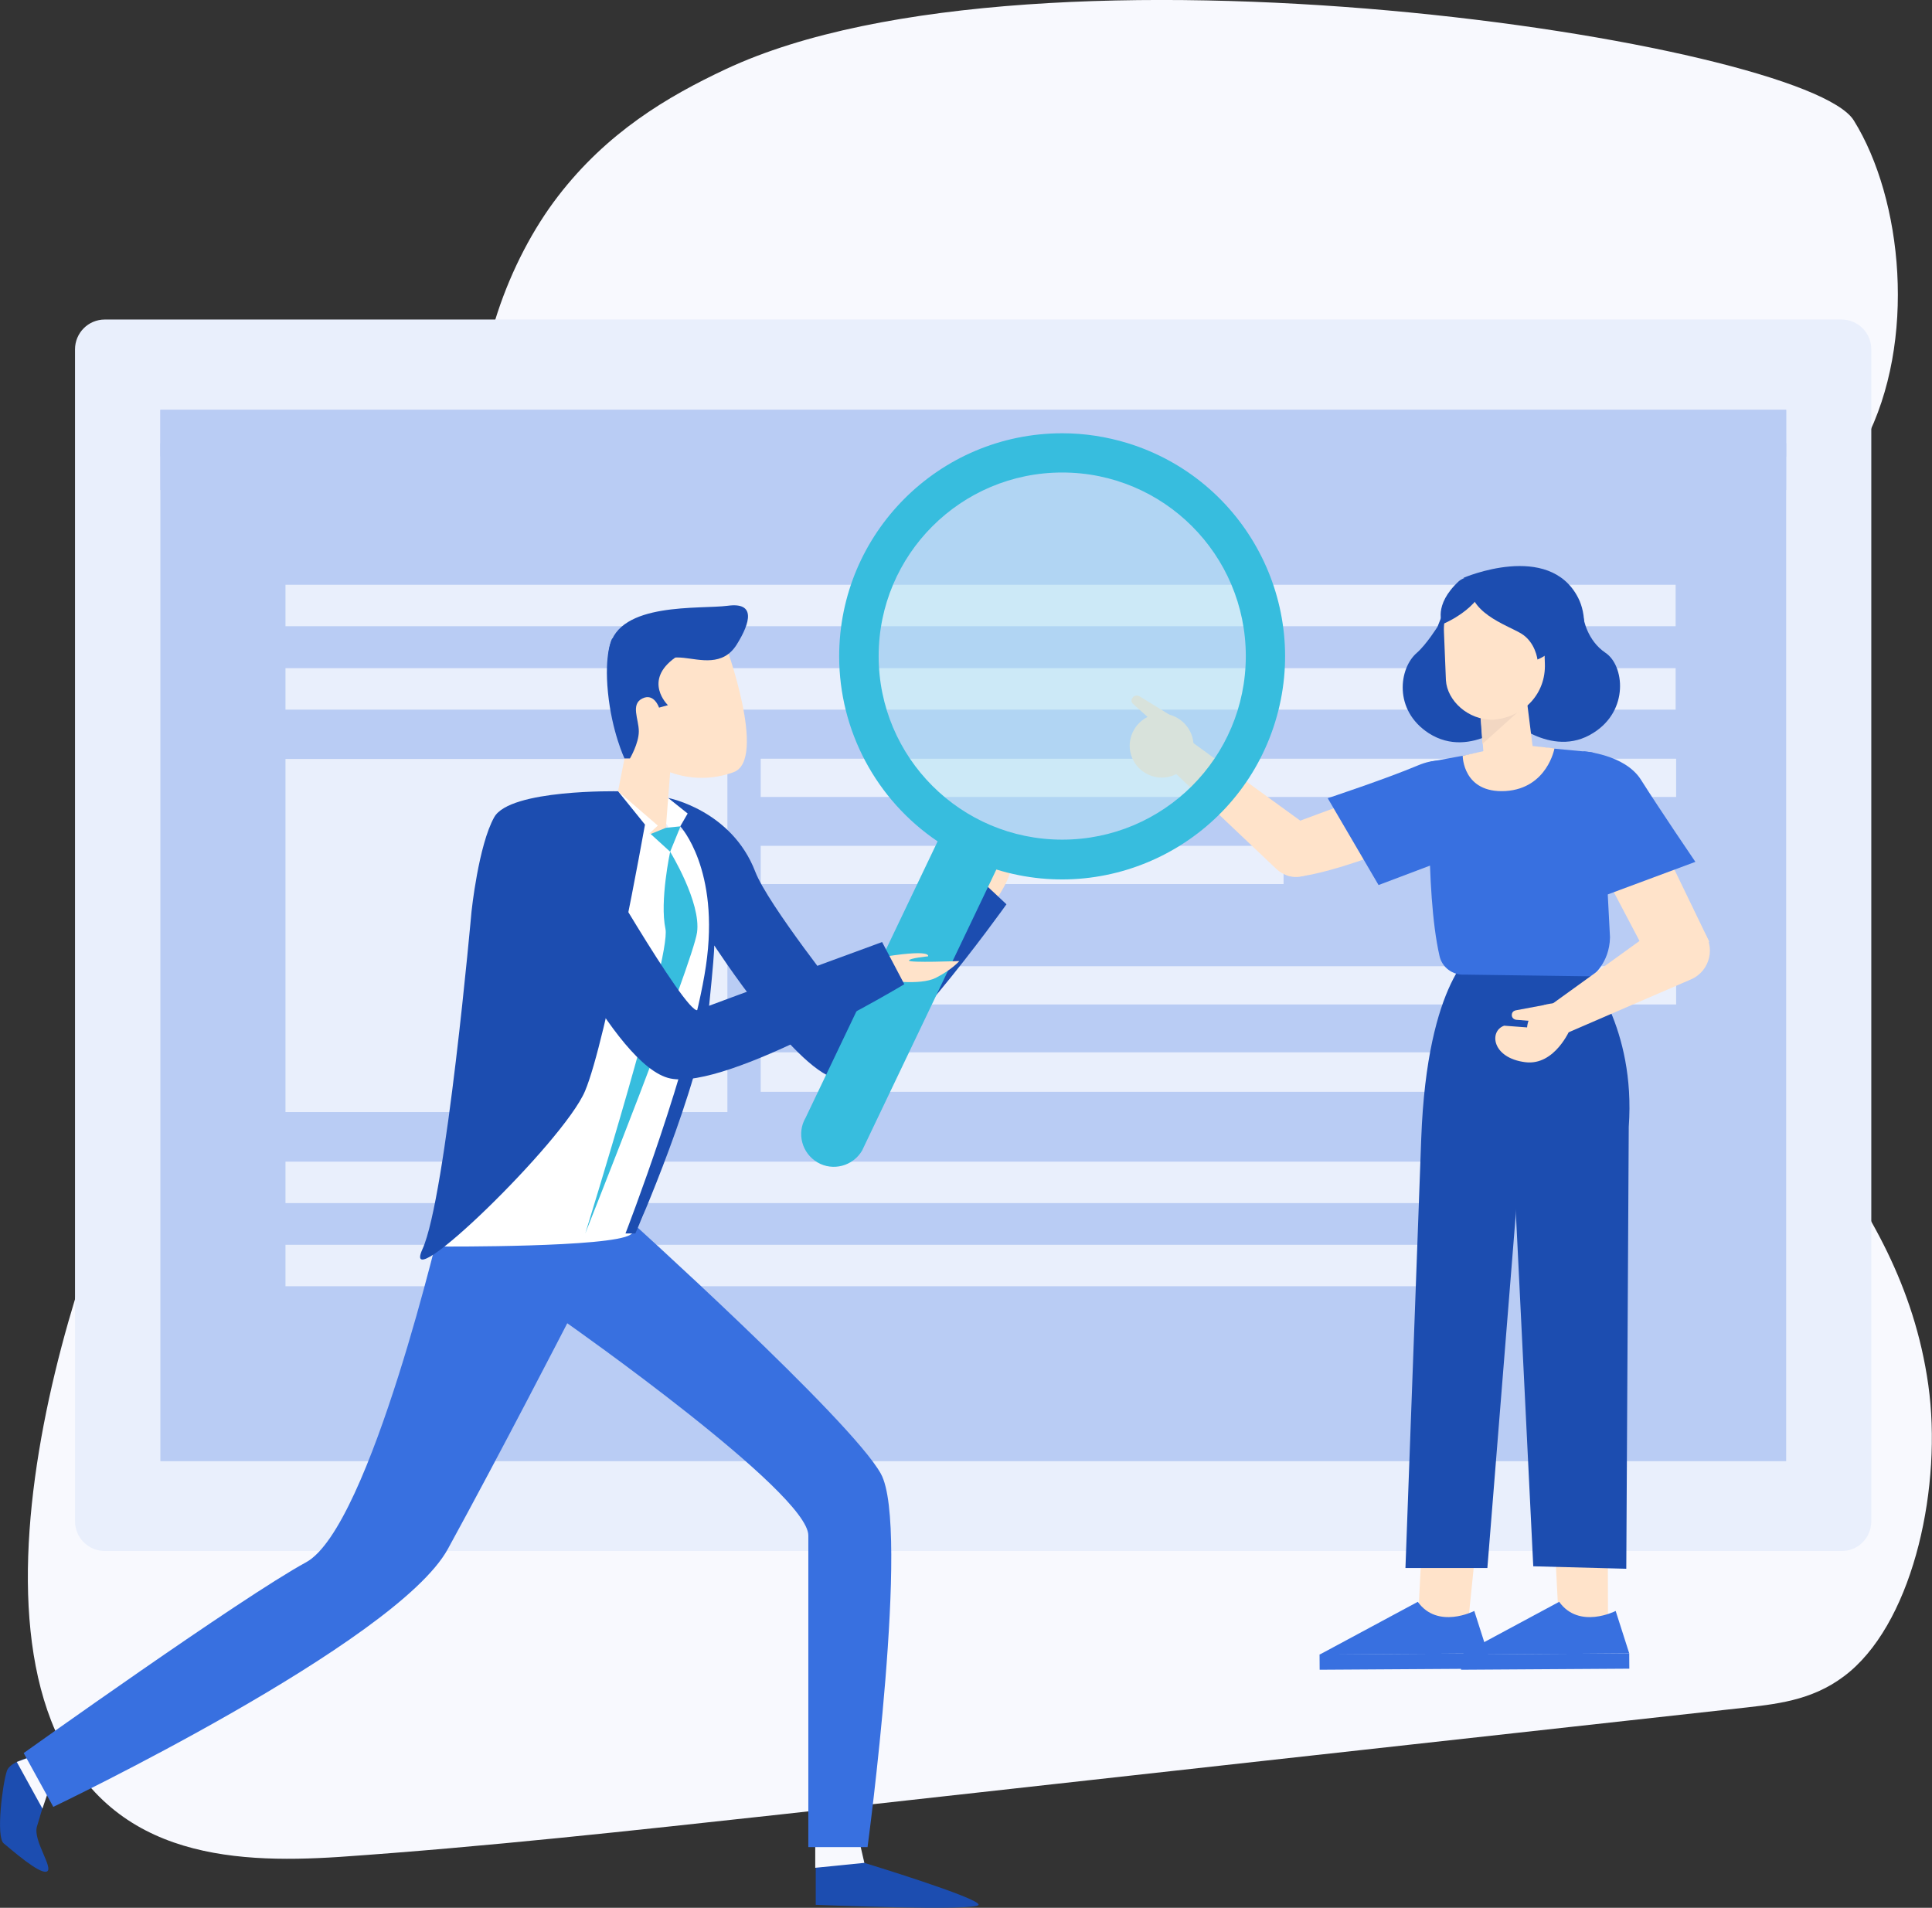 <?xml version="1.0" encoding="utf-8"?>
<!-- Generator: Adobe Illustrator 25.0.1, SVG Export Plug-In . SVG Version: 6.00 Build 0)  -->
<svg version="1.1" id="Layer_1" xmlns="http://www.w3.org/2000/svg" xmlns:xlink="http://www.w3.org/1999/xlink" x="0px" y="0px"
	 viewBox="0 0 783 773.2" style="enable-background:new 0 0 783 773.2;" xml:space="preserve">
<rect x="0" y="0" width="783" height="773.2" fill="#333333" stroke="none"/>
<style type="text/css">
	.st0{fill:#F8F9FE;}
	.st1{fill:#E9EFFC;}
	.st2{fill:#B9CCF4;}
	.st3{fill:#FFE3CA;}
	.st4{fill:#3870E0;}
	.st5{fill:#1C4DB0;}
	.st6{fill:none;stroke:#2A94F4;stroke-width:1.264;stroke-miterlimit:10;}
	.st7{fill:#F2D7C2;}
	.st8{fill:#FFFFFF;}
	.st9{fill:#37BDDE;}
	.st10{opacity:0.44;fill:#A7E2F1;}
</style>
<g>
	<g>
		<path class="st0" d="M294.2,28c-23.9,11.2-48.2,25.7-68.1,51.6s-34.7,65.8-31.9,101.8c3.8,48,36.7,81.5,28.1,131.3
			c-6.2,35.7-31.5,59.3-54.4,68.7c-23,9.4-46.6,9.9-68.8,25.5c-33.4,23.5-56.5,76.6-71.4,128.8c-15.4,54.1-24.2,117.3-7,161.6
			c21.4,55.1,72.1,58.2,116.7,55.3c59.4-4.1,119.1-10.7,178.7-17.2C446.7,720.9,577.4,706.4,708,692c14-1.6,28.6-3.4,41.8-14.6
			c26.1-22.2,37.4-75.6,31.7-116.1c-5.7-40.5-24.2-70.6-43.1-97.2c-19-26.6-39.4-52.2-50.8-88.5c-11.3-36.3-11.1-87.1,8.6-122.6
			c16.7-30.1,43.4-43.1,59.6-74c21.2-40.6,15.3-98.4-4.5-130.2C731.5,16.8,420.3-31.1,294.2,28z"/>
	</g>
	<g>
		<g>
			<path class="st1" d="M746.5,628.6H42.5c-6.6,0-12.1-5.3-12.1-12.1V141.6c0-6.6,5.3-12.1,12.1-12.1h703.8
				c6.6,0,12.1,5.3,12.1,12.1v474.9C758.4,623.2,753.1,628.6,746.5,628.6z"/>
			<rect x="65" y="166.1" class="st2" width="658.9" height="426.1"/>
			<g>
				<rect x="65" y="166.1" class="st2" width="658.9" height="18.9"/>
				<rect x="65" y="179.7" class="st2" width="658.9" height="18.9"/>
			</g>
		</g>
		<g>
			<g>
				<rect x="115.7" y="470.8" class="st1" width="468.1" height="16.8"/>
				<rect x="115.7" y="504.5" class="st1" width="468.1" height="16.8"/>
			</g>
			<g>
				<rect x="115.7" y="237" class="st1" width="563.4" height="16.8"/>
				<rect x="115.7" y="270.8" class="st1" width="563.4" height="16.8"/>
			</g>
			<rect x="115.7" y="307.6" class="st1" width="179.1" height="143.1"/>
			<g>
				<rect x="308.3" y="391.6" class="st1" width="371" height="15.5"/>
				<rect x="308.3" y="426.5" class="st1" width="275.7" height="16"/>
			</g>
			<g>
				<rect x="308.3" y="307.5" class="st1" width="371" height="15.5"/>
				<rect x="308.3" y="342.8" class="st1" width="211.9" height="15.5"/>
			</g>
		</g>
	</g>
	<g>
		<g>
			<g>
				<g>
					<polygon class="st3" points="574.6,658.3 576.7,617.6 598.8,620.4 594.4,663.4 573.4,659.7 					"/>
					<g>
						<path class="st4" d="M597.5,652.9c0,0-14.8,7.6-22.9-3.7l-39.8,21.4l68.2-0.5L597.5,652.9z"/>
						
							<rect x="534.8" y="670.3" transform="matrix(1 -6.329169e-03 6.329169e-03 1 -4.251 3.614)" class="st4" width="68.2" height="6.2"/>
					</g>
				</g>
				<path class="st5" d="M598.1,384.9c0,0-19.7,11.6-22.1,76.5s-6.4,174.1-6.4,174.1h33.2l17-211.6l-4.5-38.9H598.1z"/>
			</g>
			<g>
				<g>
					<polygon class="st3" points="631.8,658.3 629.7,617.6 651.6,620.4 651.7,663.4 630.7,659.7 					"/>
					<g>
						<path class="st4" d="M654.8,652.9c0,0-14.8,7.6-22.9-3.7l-39.8,21.4l68.2-0.5L654.8,652.9z"/>
						
							<rect x="592.1" y="670.3" transform="matrix(1 -6.329169e-03 6.329169e-03 1 -4.25 3.977)" class="st4" width="68.2" height="6.2"/>
					</g>
				</g>
				<g>
					<path class="st5" d="M643.1,393.3c0,0,19.9,23.1,17,63.4l-1,179.1l-37.7-1l-12-243.8L643.1,393.3z"/>
				</g>
			</g>
		</g>
		<g>
			<g>
				<g>
					<g>
						<path class="st3" d="M474.8,311.9l42.5,40.3c5.6,5.2,14.5,3.9,18.2-2.9l4-7.6l-57.3-41.6L474.8,311.9z"/>
						<g>
							<path class="st3" d="M483.1,306.2c-2.2,6.7-9.4,10.6-16.3,8.3c-6.7-2.2-10.6-9.4-8.3-16.3c2.2-6.7,9.4-10.6,16.3-8.3
								C481.5,292.2,485.3,299.4,483.1,306.2z"/>
							<path class="st3" d="M474,289.7l-12-7.4c-1-0.7-2.4-0.5-3,0.5l0,0c-0.7,0.8-0.5,1.9,0.2,2.5l11.3,10.1L474,289.7z"/>
						</g>
					</g>
					<path class="st3" d="M523.7,333.8l54.6-20.2l-2.5,25.8c0,0-29.5,12.8-47.9,15.7C509.3,358.1,523.7,333.8,523.7,333.8z"/>
				</g>
				<path class="st4" d="M592.6,312.6c0,0-5.1-7.8-17.9-2.4s-36.6,13.3-36.6,13.3l20.6,35.2l38.9-14.7L592.6,312.6z"/>
			</g>
			<g>
				<path class="st4" d="M644.6,304.8l-28.8-2.7l-36.1,6.6c0,0-2.4,52.1,3.7,78.7c1,4.7,5.4,7.9,10.1,7.6l51.6,0.7
					c0,0,7.2-5.1,7.4-15.8l-3.7-70.9C648.5,306.9,646.8,305,644.6,304.8z"/>
				<path class="st6" d="M576.1,330.1"/>
				<path class="st6" d="M577.9,350"/>
			</g>
			<g>
				<g>
					<g>
						<path class="st3" d="M686.1,394.1c-0.2-1,6.6-12.5,6.6-12.5l-18.9-39.1c-2.7-7.8-19-34.9-25.8-30.2
							c-4.9,3.5-1.7,33.7,0.8,39.3l20.1,38.2L686.1,394.1z"/>
						<g>
							<path class="st4" d="M641.8,304.5c0,0,16.5,1.2,23.1,11.3c8.1,12.8,22.2,33.5,22.2,33.5l-42.5,15.8L641.8,304.5z"/>
						</g>
					</g>
					<g>
						<g>
							<path class="st3" d="M674.1,374.4l-46.3,33.4l7.4,10.8l50.2-21.7c7.8-3.4,10.1-13.5,4.5-19.9l0,0
								C685.9,372.6,679.4,371.4,674.1,374.4z"/>
						</g>
						<g>
							<path class="st3" d="M636.4,417c0,0-6.2,15-18.2,13.5c-13.6-1.7-14.8-12.6-8.6-14.8l9.3,0.7c0,0,0.2-6.1,5.9-8.6
								c1.3-0.7,3-1,4.9-1.2L636.4,417z"/>
							<path class="st3" d="M627,407.1l-12.8,2.4c-0.8,0.2-1.5,0.8-1.5,1.9l0,0c0,1,0.7,1.7,1.7,1.9l12.3,1L627,407.1z"/>
						</g>
					</g>
				</g>
			</g>
		</g>
		<g>
			<path class="st5" d="M574.2,264.6c3.9-3.4,8.4-10.6,8.4-10.6l3.9-9.9l12.3,3.4l-5.9,12.1l-3.4,2.4l24.8,28.8
				c0,0-17.9,17.4-35.2,6.4C564.6,287.8,567,270.8,574.2,264.6z"/>
			<path class="st5" d="M641.8,250.6c0,0,1.3,8.9,8.9,14c7.6,5.1,9.6,23.3-4.9,32.4c-17.2,11-35.2-6.4-35.2-6.4L641.8,250.6z"/>
			<path class="st5" d="M593.1,234.2c0,0,34.7-15,46.5,8.1c6.9,13.5-1.3,37.2-18.4,44c-16.2,6.4-11.6-46.5-11.6-46.5L593.1,234.2z"
				/>
			<path class="st3" d="M600,289l1.3,17.2c0.5,6.1,4.4,9.1,10.4,8.6l0,0c5.1-0.5,9.6-3.5,9.9-8.6l-3.4-27.1L600,289z"/>
			<polygon class="st7" points="600.8,301.5 620.9,283.4 599.8,287.3 			"/>
			<path class="st3" d="M605.2,291.7L605.2,291.7c-10.3,0.2-18.7-7.8-19.2-16l-0.8-19.7c-0.5-10.4,7.2-19.4,17.7-20.4l0,0
				c10.6-0.8,21.9,6.9,22.7,17.5l0.5,15.8C626.6,281.2,617.5,290.7,605.2,291.7z"/>
			<path class="st5" d="M623.1,267.3c0,0-0.8-7.1-6.7-10.6s-22.2-8.6-20.6-21.2c0,0,25.3-7.4,34.5,9.1
				C639.6,261.2,623.1,267.3,623.1,267.3z"/>
			<path class="st5" d="M602.5,235.6c0,0-1.9,10.3-17.9,17.4c0,0-4-7.6,6.7-17.5c1-0.8,2.4-1.5,3.7-1.5h12.3L602.5,235.6z"/>
			<path class="st3" d="M630,303.3l-16-1.7l-21.2,4.7c0,0,0,15.3,17.4,14.3C627.1,319.5,630,303.3,630,303.3z"/>
		</g>
	</g>
	<g>
		<path class="st5" d="M20.3,710.4c0,0-15.6,2-17.5,7.3C1,723-1.7,744.5,1.5,747.1s14.6,12.7,17.5,11.4c2.9-1.3-5.8-12.7-4-18.3
			c1.8-5.6,4.8-18.3,8.8-22C27.8,714.5,20.3,710.4,20.3,710.4z"/>
		<polygon class="st0" points="17.8,710 6.8,714.1 17.2,733 20.9,722.1 		"/>
		<path class="st5" d="M330.6,746.2v25.8c0,0,65.5,2.7,66,0c0.6-2.7-46.3-17-46.3-17l-4.5-17.3L330.6,746.2z"/>
		<polygon class="st0" points="330.4,747.7 330.4,757 350.3,755 347.3,741.9 		"/>
		<path class="st3" d="M400.2,369.4c0,0,9.3-11.4,9.7-18.6s-1.1-11.6-1.1-11.6s-9.5,18.2-10.3,17.6s2.4-7.5,2.4-7.5
			s-1.8-3.6-9.9,18.6C382.9,389.9,400.2,369.4,400.2,369.4z"/>
		<path class="st4" d="M252.9,492.5h-73.5c0,0-29.3,126.6-55.4,140.7C97.9,647.4,9.6,710.5,9.6,710.5l12,21.8
			c0,0,139-66.4,159.9-104.5c20.9-38.1,48.4-91.5,48.4-91.5s97.7,68.6,97.7,86v126.3h24c0,0,17.4-129.6,5.4-151.3
			C345,575.5,252.9,492.5,252.9,492.5z"/>
		<polygon class="st8" points="270.8,323.4 278.8,329.8 273.3,339.1 266.6,328.3 		"/>
		<path class="st8" d="M259.4,335.5l17.4,1.1l17.6,12.2l-6.1,8.6v16.3c0,0,0.5,47.9-11.4,71.6s-13.4,49.9-21.4,55.1
			c-7.9,5.2-75.6,4.8-75.6,4.8L249.3,343L259.4,335.5z"/>
		<path class="st3" d="M293.8,260.6c0,0,17.5,47.5,3.4,52.4c-8.3,3-17.3,3-25.6,0l-2,26l-13.6-2.6l-8-3.2l5.6-28.3
			c0,0-2.6-38.1,6.6-44.4C269.4,254.3,293.8,260.6,293.8,260.6z"/>
		<path class="st5" d="M260.3,268.1c0,0,9.9-2.2,16.7-1.5s16,3.6,21.6-5.4c5.6-9,7.7-17.2-3.6-15.7c-11.2,1.5-44.3-1.7-48,16.9
			S260.3,268.1,260.3,268.1z"/>
		<path class="st5" d="M248.1,258.8c0,0-3.3,5.9-1.7,21.9c1.6,16,6.7,26.7,6.7,26.7h2.2c0,0,3.6-6.1,3.6-11s-3.4-10.9,1.4-13.3
			c4.8-2.4,6.8,3.7,6.8,3.7l3.6-1c0,0-10.4-9.9,3.1-19.4c13.4-9.4,7.5-14.7,7.5-14.7L248.1,258.8z"/>
		<polygon class="st8" points="250.5,320.7 266.6,334.6 257.6,343 247,324.7 		"/>
		<path class="st5" d="M289.1,382.6c0,0,1.6-7.2-1.7,24.9s-29.9,92.4-29.9,92.4h-4c0,0,26.8-69.2,32.6-108.4s-10.4-56.6-10.4-56.6
			l3-5.2l-7.9-6.3c0,0,25.7,4.9,35.3,29.9c5.1,13.3,35.6,51.7,35.6,51.7l48.8-54.8l17.4,16.3c0,0-51.1,71.8-67.5,70.9
			S289.1,382.6,289.1,382.6z"/>
		<polygon class="st9" points="263.7,338 269.9,335.5 275.8,334.9 271.6,345.2 		"/>
		<path class="st9" d="M271.6,345.2c0,0,12.6,20.5,10.9,32.7c-1.7,12.2-45.3,122-45.3,122s34.9-112.1,32.5-123.4
			S271.6,345.2,271.6,345.2z"/>
		<path class="st5" d="M250.5,320.7c0,0-43.8-0.9-50.2,10.5s-9.2,38.2-9.2,38.2s-10.3,115.9-19.9,136.9
			c-9.6,21.1,57.2-43.5,65.9-64.1c8.7-20.6,24.3-108,24.3-108L250.5,320.7"/>
		<circle class="st10" cx="430.5" cy="265" r="75.6"/>
		<path class="st9" d="M430.5,175.6c-49.9,0-90.4,40.5-90.4,90.4c0,30.1,15,58.2,39.9,75l-53.5,112c-3.7,6.3-1.5,14.4,4.8,18.1
			c6.3,3.7,14.4,1.5,18.1-4.8c0.3-0.6,0.6-1.2,0.9-1.9l53.5-112c47.7,14.7,98.3-12.1,113-59.8c14.7-47.7-12.1-98.3-59.8-113
			C448.5,177,439.6,175.6,430.5,175.6L430.5,175.6z M430.5,340.3c-41.1,0-74.4-33.3-74.4-74.4s33.3-74.4,74.4-74.4
			c41.1,0,74.4,33.3,74.4,74.4l0,0C504.9,307,471.6,340.3,430.5,340.3C430.6,340.4,430.5,340.4,430.5,340.3L430.5,340.3z"/>
		<path class="st3" d="M358.3,397.2c0,0,14.5,2.4,21-0.9s9.5-6.8,9.5-6.8s-20.5,0.8-20.4-0.2c0.1-1,7.7-1.7,7.7-1.7s2.2-3.3-21,0.7
			C331.9,392.4,358.3,397.2,358.3,397.2z"/>
		<path class="st5" d="M237.2,340.1c0,0,40.7,71.1,45.5,69.3c4.7-1.9,74.8-27.6,74.8-27.6l9,17.1c0,0-71.6,43-94.8,38.2
			s-55.8-78-55.8-78L237.2,340.1z"/>
	</g>
</g>
</svg>
